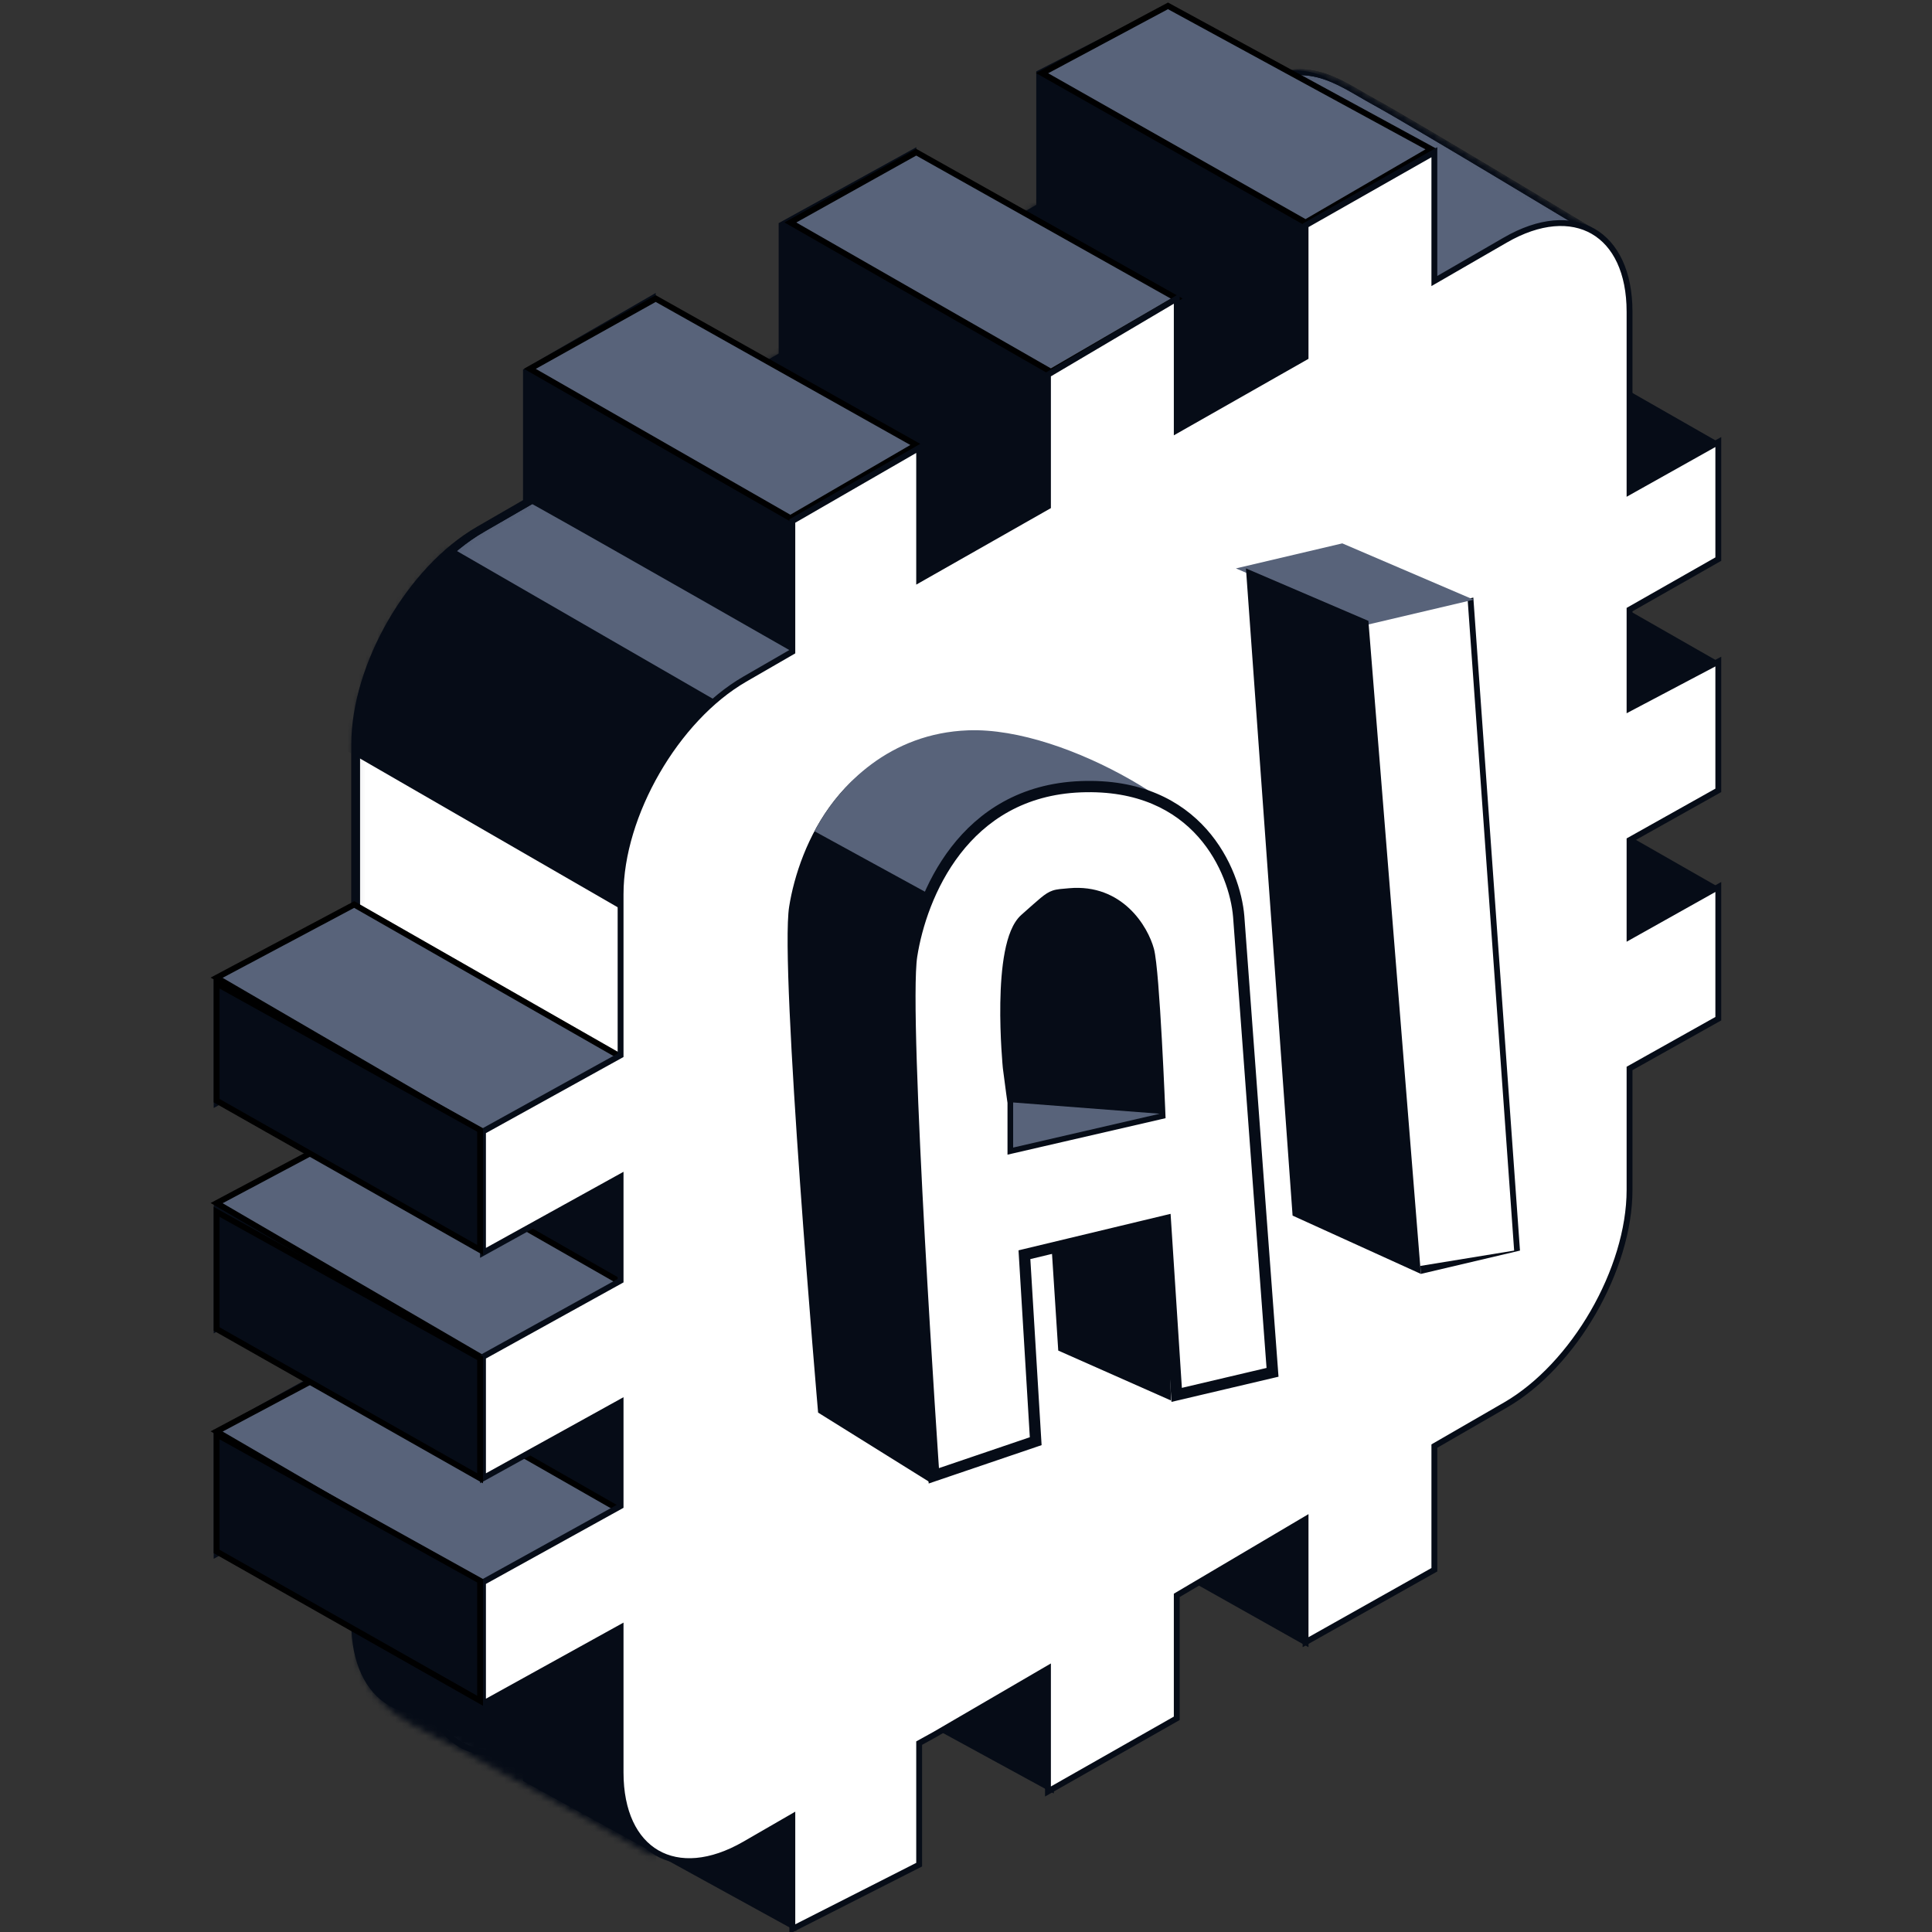 <svg width="320" height="320" viewBox="0 0 320 320" fill="none" xmlns="http://www.w3.org/2000/svg">
<rect x="0" y="0" width="320" height="320" fill="#333333" stroke="none"/>
<g clip-path="url(#clip0_477_1167)">
<path d="M205.209 14.546L79.241 87.273C67.878 93.834 58.667 109.789 58.667 122.91V148.849V149.576L35.879 162.182V182.304L58.667 169.697V186.91L35.879 199.516V219.637L58.667 207.031V224.243L35.879 236.849V256.97L58.667 244.364V268.364C58.667 281.485 67.878 286.803 79.241 280.243L205.209 207.516C216.572 200.955 225.783 185 225.783 171.879V151.757L240.485 143.515L270.061 155.151L284.606 146.909L240.485 121.697L225.783 129.939V113.939L240.485 105.697L267.636 118.788L284.606 109.576L240.485 84.364L225.783 92.121V75.758L240.485 67.394L267.636 83.394L284.606 73.212L240.485 48L225.783 56.242V26.425C225.783 13.304 216.572 7.986 205.209 14.546Z" fill="#060C17"/>
<path d="M216.833 21.819L90.866 94.546C79.503 101.106 70.291 117.061 70.291 130.182V275.637C70.291 288.758 79.503 294.076 90.866 287.516L216.833 214.788C228.196 208.228 237.408 192.273 237.408 179.152V33.697C237.408 20.577 228.196 15.258 216.833 21.819Z" fill="white" stroke="#060C17" stroke-width="0.97"/>
<path d="M225.783 26.818C225.783 13.697 216.572 8.379 205.209 14.939L193.455 21.727L192.97 1.455L172.121 12.122V34.333L150.788 46.454L151.273 25.212L129.455 37.242V59.06L108.121 71.181V49.363L87.114 61.484V83.121L79.241 87.667C67.878 94.227 58.667 110.182 58.667 123.303V149.242V149.97L35.879 162.576V182.697L58.667 170.091V187.303L35.879 199.909V220.03L58.667 207.424V224.636L35.879 237.243V257.364L58.667 244.758V268.758C58.667 281.879 67.878 287.197 79.241 280.636L87.114 276.091V294.696L131.394 319.031V300.121L108.121 284.03V263.897L110.733 262.455L129.455 251.545V271.908L174.061 296.243V275.394L150.788 239.424L157.971 235.182L172.121 226.817V247.181L216.243 272V244.758L193.455 235.182V214.696L205.209 207.909C216.572 201.349 225.783 185.394 225.783 172.273V152.151L240.485 143.909V122.09L225.783 130.333V114.333L240.485 106.09V84.757L225.783 92.514V76.151L240.485 67.787V48.393L225.783 56.636V26.818Z" fill="#060C17" stroke="#060C17" stroke-width="0.97"/>
<mask id="mask0_477_1167" style="mask-type:alpha" maskUnits="userSpaceOnUse" x="58" y="11" width="206" height="297">
<path d="M205.869 14.966L205.875 14.963C211.093 11.864 214.951 11.527 218.254 12.334C219.921 12.742 221.469 13.447 223.005 14.273C223.773 14.686 224.533 15.127 225.303 15.576L225.401 15.633C226.138 16.062 226.885 16.496 227.646 16.912C230.786 18.625 239.758 23.952 247.959 28.858C252.056 31.309 255.956 33.654 258.832 35.385C260.27 36.251 261.452 36.963 262.275 37.459L263.226 38.033L263.307 38.082C263.265 38.432 263.146 38.936 262.935 39.606C262.667 40.452 262.268 41.519 261.742 42.795C260.689 45.345 259.142 48.705 257.163 52.76C253.206 60.867 247.537 71.731 240.696 84.417C227.014 109.789 208.65 142.436 189.921 174.875C171.192 207.314 152.103 239.542 136.971 264.077C129.405 276.346 122.832 286.687 117.789 294.167C115.267 297.908 113.131 300.929 111.449 303.116C110.607 304.209 109.883 305.089 109.283 305.743C108.809 306.26 108.433 306.615 108.151 306.828L108.113 306.806L107.268 306.338C106.536 305.933 105.483 305.35 104.196 304.637C101.623 303.213 98.116 301.273 94.381 299.213C86.915 295.092 78.534 290.484 74.894 288.543C74.022 288.078 73.139 287.635 72.259 287.194C69.405 285.763 66.582 284.346 64.264 282.239C61.282 279.526 59.15 275.66 59.15 269.092V123.637C59.15 117.048 61.467 109.713 65.235 103.187C69.003 96.661 74.196 90.988 79.903 87.694L205.869 14.966Z" fill="#623737" stroke="black" stroke-width="0.97"/>
</mask>
<g mask="url(#mask0_477_1167)">
<path d="M205.871 14.965L205.877 14.962C211.095 11.864 214.953 11.526 218.256 12.333C219.923 12.741 221.471 13.445 223.007 14.272C223.775 14.685 224.535 15.127 225.305 15.575L225.403 15.632C226.14 16.061 226.887 16.495 227.648 16.911C230.788 18.624 239.76 23.951 247.961 28.857C252.058 31.308 255.958 33.653 258.834 35.384C260.272 36.249 261.454 36.962 262.277 37.458L263.228 38.032L263.309 38.081C263.267 38.431 263.147 38.935 262.937 39.605C262.669 40.451 262.27 41.518 261.744 42.794C260.691 45.344 259.144 48.704 257.164 52.758C253.208 60.866 247.539 71.73 240.698 84.416C227.016 109.788 208.651 142.435 189.923 174.874C171.194 207.313 152.104 239.541 136.973 264.077C129.407 276.345 122.834 286.686 117.791 294.166C115.269 297.907 113.133 300.928 111.451 303.115C110.609 304.208 109.885 305.088 109.285 305.742C108.811 306.259 108.434 306.614 108.153 306.827L108.115 306.805L107.27 306.337C106.538 305.932 105.485 305.349 104.198 304.636C101.625 303.213 98.118 301.272 94.383 299.212C86.916 295.091 78.536 290.483 74.896 288.542C74.024 288.077 73.141 287.634 72.261 287.193C69.407 285.762 66.584 284.345 64.266 282.238C61.284 279.525 59.152 275.659 59.152 269.091V123.636C59.152 117.047 61.469 109.712 65.237 103.186C69.005 96.66 74.198 90.987 79.904 87.692L205.871 14.965Z" fill="#58637A" stroke="#060C17" stroke-width="0.97"/>
<path d="M205.871 14.965L205.877 14.962C211.095 11.864 214.953 11.526 218.256 12.333C219.923 12.741 221.471 13.445 223.007 14.272C223.775 14.685 224.535 15.127 225.305 15.575L225.403 15.632C226.14 16.061 226.887 16.495 227.648 16.911C230.788 18.624 239.76 23.951 247.961 28.857C252.058 31.308 255.958 33.653 258.834 35.384C260.272 36.249 261.454 36.962 262.277 37.458L263.228 38.032L263.309 38.081C263.267 38.431 263.147 38.935 262.937 39.605C262.669 40.451 262.27 41.518 261.744 42.794C260.691 45.344 259.144 48.704 257.164 52.758C253.208 60.866 247.539 71.73 240.698 84.416C227.016 109.788 208.651 142.435 189.923 174.874C171.194 207.313 152.104 239.541 136.973 264.077C129.407 276.345 122.834 286.686 117.791 294.166C115.269 297.907 113.133 300.928 111.451 303.115C110.609 304.208 109.885 305.088 109.285 305.742C108.811 306.259 108.434 306.614 108.153 306.827L108.115 306.805L107.27 306.337C106.538 305.932 105.485 305.349 104.198 304.636C101.625 303.213 98.118 301.272 94.383 299.212C86.916 295.091 78.536 290.483 74.896 288.542C74.024 288.077 73.141 287.634 72.261 287.193C69.407 285.762 66.584 284.345 64.266 282.238C61.284 279.525 59.152 275.659 59.152 269.091V123.636C59.152 117.047 61.469 109.712 65.237 103.186C69.005 96.66 74.198 90.987 79.904 87.692L205.871 14.965Z" fill="#58637A" stroke="#060C17" stroke-width="0.97"/>
<path d="M222.061 160C176.485 133.818 85.139 81.454 84.364 81.454C70.141 67.232 41.6 38.497 41.212 37.333C40.824 36.17 126.707 11.96 169.697 0L238.061 47.03L254.546 70.303L222.061 160Z" fill="#060C17"/>
<path d="M58.656 106.909L108.203 135.515V328.485L58.656 299.879V106.909Z" fill="#060C17" stroke="#060C17" stroke-width="0.97"/>
<path d="M58.656 106.909L108.203 135.515V192.727L58.656 164.121V106.909Z" fill="white" stroke="#060C17" stroke-width="0.97"/>
<path d="M141.828 173.09L141.828 129.454L-26.128 32.484L-26.128 76.121L141.828 173.09Z" fill="#060C17"/>
<path d="M205.871 14.965L205.877 14.962C211.095 11.864 214.953 11.526 218.256 12.333C219.923 12.741 221.471 13.445 223.007 14.272C223.775 14.685 224.535 15.127 225.305 15.575L225.403 15.632C226.14 16.061 226.887 16.495 227.648 16.911C230.788 18.624 239.76 23.951 247.961 28.857C252.058 31.308 255.958 33.653 258.834 35.384C260.272 36.249 261.454 36.962 262.277 37.458L263.228 38.032L263.309 38.081C263.267 38.431 263.147 38.935 262.937 39.605C262.669 40.451 262.27 41.518 261.744 42.794C260.691 45.344 259.144 48.704 257.164 52.758C253.208 60.866 247.539 71.73 240.698 84.416C227.016 109.788 208.651 142.435 189.923 174.874C171.194 207.313 152.104 239.541 136.973 264.077C129.407 276.345 122.834 286.686 117.791 294.166C115.269 297.907 113.133 300.928 111.451 303.115C110.609 304.208 109.885 305.088 109.285 305.742C108.811 306.259 108.434 306.614 108.153 306.827L108.115 306.805L107.27 306.337C106.538 305.932 105.485 305.349 104.198 304.636C101.625 303.213 98.118 301.272 94.383 299.212C86.916 295.091 78.536 290.483 74.896 288.542C74.024 288.077 73.141 287.634 72.261 287.193C69.407 285.762 66.584 284.345 64.266 282.238C61.284 279.525 59.152 275.659 59.152 269.091V123.636C59.152 117.047 61.469 109.712 65.237 103.186C69.005 96.66 74.198 90.987 79.904 87.692L205.871 14.965Z" stroke="#060C17" stroke-width="0.97"/>
</g>
<path d="M102.788 175.03L58.667 149.818L35.879 161.94L80 187.637L102.788 175.03Z" fill="#58637A" stroke="black" stroke-width="0.97"/>
<path d="M151.758 73.697L108.606 49.454L87.758 61.09L130.909 85.818L151.758 73.697Z" fill="#58637A" stroke="black" stroke-width="0.97"/>
<path d="M194.908 49.454L151.757 25.212L130.908 36.848L174.06 61.576L194.908 49.454Z" fill="#58637A" stroke="black" stroke-width="0.97"/>
<path d="M237.09 24.727L193.454 0.97L172.605 12.121L216.242 36.849L237.09 24.727Z" fill="#58637A" stroke="black" stroke-width="0.97"/>
<path d="M102.788 212.363L58.667 187.151L35.879 199.273L80 224.97L102.788 212.363Z" fill="#58637A" stroke="black" stroke-width="0.97"/>
<path d="M102.788 250.182L58.667 224.97L35.879 237.091L80 262.788L102.788 250.182Z" fill="#58637A" stroke="black" stroke-width="0.97"/>
<path d="M269.904 51.637C269.904 38.516 260.693 33.197 249.33 39.758L237.576 46.545V25.212L216.242 37.333V59.151L194.909 71.272V49.454L173.576 62.06V83.878L152.242 96V74.181L131.235 86.302V107.94L123.363 112.485C111.999 119.046 102.788 135 102.788 148.121V174.061V174.788L80 187.394V207.515L102.788 194.909V212.121L80 224.727V244.849L102.788 232.243V249.455L80 262.061V282.182L102.788 269.576V293.576C102.788 306.697 111.999 312.015 123.363 305.455L131.235 300.909V319.515L152.242 308.848V288.715L154.854 287.273L173.576 276.363V296.727L194.909 284.606V264.242L202.092 260L216.242 251.636V272L237.576 260V239.515L249.33 232.728C260.693 226.167 269.904 210.212 269.904 197.091V176.969L284.606 168.727V146.909L269.904 155.151V139.151L284.606 130.909V109.575L269.904 117.333V100.97L284.606 92.606V73.212L269.904 81.454V51.637Z" fill="white" stroke="#060C17" stroke-width="0.97"/>
<path d="M79.515 281.697L35.879 256.97V237.576L79.515 261.819V281.697Z" fill="#060C17" stroke="black" stroke-width="0.97"/>
<path d="M79.515 244.849L35.879 220.121V200.728L79.515 224.97V244.849Z" fill="#060C17" stroke="black" stroke-width="0.97"/>
<path d="M79.515 207.03L35.879 182.303V162.909L79.515 187.152V207.03Z" fill="#060C17" stroke="black" stroke-width="0.97"/>
<path d="M235.338 210.999L228.578 102.836L244.03 98.973L251.756 207.136L235.338 210.999Z" fill="#060C17"/>
<path d="M234.734 209.763L226.646 102.836L243.064 98.973L250.79 207.136L234.734 209.763Z" fill="white"/>
<path d="M226.471 103.472L204.709 94.145L222.326 90L244.089 99.327L226.471 103.472Z" fill="#58637A"/>
<path d="M226.648 102.836L206.367 94.144L214.093 201.342L235.34 211L226.648 102.836Z" fill="#060C17"/>
<path d="M154 245.5L135.504 233.97C135.504 233.97 129.109 160.216 130.708 150.173C132.306 140.13 139.533 122.68 159.481 121.927C179.43 121.174 185.696 136.05 186.335 143.582C188.254 169.318 193.024 201.283 193.024 201.283L193.958 231.97L175.279 223.697L173.412 194.745L151.809 199.415L154 245.5Z" fill="#060C17"/>
<path d="M134.898 137.675L164.073 153.652L202.363 143.379C201.429 135.908 176.991 120.337 160.337 120.966C147.513 121.45 139.092 129.795 134.898 137.675Z" fill="#58637A"/>
<path fill-rule="evenodd" clip-rule="evenodd" d="M154.669 244.441L171.546 238.706L169.678 207.82L193.026 202.217L194.894 231.036L210.771 227.3C210.771 227.3 207.035 177.312 205.167 151.785C204.545 144.313 198.443 129.558 179.017 130.305C159.592 131.052 152.555 148.36 150.998 158.322C149.442 168.284 154.669 244.441 154.669 244.441ZM167.807 190.076V182.605C167.807 182.605 167.443 180.102 167.033 176.825C167.033 176.825 165.008 156.455 169.782 152.236C172.776 149.59 173.629 148.733 174.654 148.388C175.262 148.184 175.932 148.16 177.148 148.049C185.366 147.302 189.289 153.964 190.223 157.389C191.157 160.813 192.091 184.472 192.091 184.472L167.807 190.076Z" fill="white"/>
<path d="M171.546 238.706L171.847 239.59L172.521 239.36L172.478 238.649L171.546 238.706ZM154.669 244.441L153.738 244.505L153.821 245.716L154.97 245.325L154.669 244.441ZM169.678 207.82L169.46 206.912L168.699 207.095L168.746 207.876L169.678 207.82ZM193.026 202.217L193.958 202.156L193.886 201.05L192.808 201.308L193.026 202.217ZM194.894 231.036L193.962 231.096L194.033 232.198L195.108 231.945L194.894 231.036ZM210.771 227.3L210.985 228.209L211.762 228.027L211.702 227.231L210.771 227.3ZM205.167 151.785L206.099 151.717L206.098 151.707L205.167 151.785ZM150.998 158.322L150.076 158.178L150.076 158.178L150.998 158.322ZM167.807 182.605H168.741V182.537L168.732 182.47L167.807 182.605ZM167.807 190.076H166.874V191.25L168.017 190.986L167.807 190.076ZM167.033 176.825L166.104 176.917L166.105 176.929L166.106 176.941L167.033 176.825ZM169.782 152.236L169.163 151.536L169.163 151.536L169.782 152.236ZM174.654 148.388L174.951 149.274L174.951 149.274L174.654 148.388ZM177.148 148.049L177.232 148.98L177.232 148.98L177.148 148.049ZM190.223 157.389L189.322 157.634L189.322 157.634L190.223 157.389ZM192.091 184.472L192.301 185.382L193.054 185.208L193.024 184.436L192.091 184.472ZM171.246 237.821L154.369 243.557L154.97 245.325L171.847 239.59L171.246 237.821ZM168.746 207.876L170.614 238.762L172.478 238.649L170.61 207.764L168.746 207.876ZM192.808 201.308L169.46 206.912L169.896 208.728L193.244 203.125L192.808 201.308ZM195.826 230.976L193.958 202.156L192.094 202.277L193.962 231.096L195.826 230.976ZM210.557 226.391L194.68 230.127L195.108 231.945L210.985 228.209L210.557 226.391ZM204.236 151.853C205.17 164.617 206.571 183.497 207.738 199.185C208.322 207.029 208.847 214.075 209.226 219.16C209.416 221.703 209.569 223.755 209.675 225.172C209.728 225.88 209.769 226.43 209.797 226.802C209.811 226.988 209.821 227.13 209.829 227.226C209.832 227.273 209.835 227.309 209.837 227.334C209.838 227.346 209.838 227.355 209.839 227.361C209.839 227.364 209.839 227.366 209.839 227.368C209.839 227.368 209.839 227.369 209.839 227.369C209.839 227.37 209.839 227.37 210.771 227.3C211.702 227.231 211.702 227.23 211.702 227.23C211.702 227.23 211.702 227.229 211.702 227.228C211.702 227.227 211.702 227.225 211.701 227.222C211.701 227.215 211.7 227.206 211.699 227.194C211.698 227.17 211.695 227.134 211.691 227.087C211.684 226.991 211.674 226.849 211.66 226.663C211.632 226.291 211.591 225.741 211.538 225.033C211.432 223.616 211.279 221.564 211.089 219.021C210.71 213.936 210.184 206.89 209.601 199.046C208.433 183.358 207.032 164.48 206.099 151.717L204.236 151.853ZM179.053 131.238C188.493 130.875 194.604 134.267 198.446 138.584C202.32 142.937 203.939 148.292 204.236 151.862L206.098 151.707C205.773 147.806 204.029 142.048 199.841 137.342C195.62 132.6 188.968 128.987 178.982 129.371L179.053 131.238ZM151.921 158.467C152.683 153.593 154.786 146.937 159.046 141.429C163.283 135.95 169.655 131.599 179.053 131.238L178.982 129.371C168.955 129.757 162.095 134.434 157.568 140.287C153.064 146.11 150.871 153.089 150.076 158.178L151.921 158.467ZM154.669 244.441C155.601 244.377 155.601 244.377 155.601 244.376C155.601 244.376 155.601 244.375 155.601 244.374C155.601 244.372 155.6 244.368 155.6 244.364C155.6 244.354 155.599 244.341 155.597 244.322C155.595 244.286 155.591 244.231 155.586 244.159C155.576 244.015 155.562 243.8 155.543 243.52C155.505 242.961 155.45 242.138 155.38 241.087C155.24 238.986 155.042 235.973 154.809 232.327C154.343 225.033 153.739 215.205 153.183 205.066C152.627 194.927 152.12 184.481 151.849 175.951C151.713 171.686 151.637 167.906 151.643 164.885C151.649 161.841 151.739 159.631 151.921 158.467L150.076 158.178C149.869 159.504 149.781 161.853 149.775 164.881C149.769 167.932 149.846 171.736 149.982 176.011C150.253 184.562 150.761 195.024 151.318 205.169C151.874 215.315 152.479 225.148 152.945 232.446C153.178 236.094 153.376 239.109 153.516 241.211C153.586 242.263 153.641 243.086 153.679 243.647C153.698 243.927 153.713 244.141 153.723 244.286C153.728 244.358 153.731 244.413 153.734 244.45C153.735 244.468 153.736 244.482 153.737 244.491C153.737 244.496 153.737 244.499 153.737 244.502C153.738 244.503 153.738 244.504 153.738 244.504C153.738 244.505 153.738 244.505 154.669 244.441ZM166.874 182.605V190.076H168.741V182.605H166.874ZM166.106 176.941C166.312 178.584 166.506 180.033 166.649 181.071C166.72 181.59 166.779 182.007 166.819 182.294C166.84 182.438 166.856 182.549 166.867 182.624C166.872 182.662 166.876 182.691 166.879 182.71C166.88 182.72 166.881 182.727 166.882 182.732C166.883 182.734 166.883 182.736 166.883 182.738C166.883 182.738 166.883 182.739 166.883 182.739C166.883 182.739 166.883 182.739 166.883 182.739C166.883 182.74 166.883 182.74 166.883 182.74C166.883 182.74 166.883 182.74 167.807 182.605C168.732 182.47 168.732 182.47 168.732 182.47C168.732 182.47 168.732 182.47 168.732 182.47C168.732 182.47 168.732 182.47 168.732 182.47C168.732 182.47 168.731 182.469 168.731 182.469C168.731 182.467 168.731 182.466 168.731 182.463C168.73 182.459 168.729 182.452 168.728 182.442C168.725 182.423 168.721 182.395 168.715 182.358C168.705 182.284 168.689 182.174 168.669 182.031C168.628 181.747 168.57 181.333 168.499 180.817C168.357 179.784 168.164 178.343 167.96 176.709L166.106 176.941ZM169.163 151.536C168.422 152.192 167.863 153.112 167.431 154.144C166.997 155.183 166.67 156.392 166.421 157.682C165.925 160.261 165.729 163.264 165.684 166.098C165.638 168.938 165.743 171.64 165.859 173.631C165.917 174.626 165.978 175.446 166.025 176.017C166.048 176.303 166.067 176.527 166.081 176.68C166.088 176.756 166.094 176.815 166.098 176.855C166.1 176.875 166.101 176.89 166.102 176.901C166.103 176.906 166.103 176.91 166.103 176.913C166.103 176.914 166.103 176.915 166.104 176.916C166.104 176.916 166.104 176.917 166.104 176.917C166.104 176.917 166.104 176.917 167.033 176.825C167.962 176.732 167.962 176.733 167.962 176.732C167.962 176.732 167.962 176.732 167.962 176.732C167.962 176.732 167.962 176.731 167.962 176.73C167.962 176.728 167.962 176.724 167.961 176.72C167.96 176.71 167.959 176.696 167.957 176.678C167.954 176.64 167.948 176.584 167.942 176.51C167.928 176.363 167.909 176.145 167.886 175.866C167.841 175.306 167.781 174.501 167.724 173.522C167.609 171.561 167.506 168.907 167.551 166.128C167.596 163.342 167.789 160.461 168.256 158.034C168.489 156.822 168.786 155.747 169.155 154.864C169.527 153.975 169.948 153.335 170.4 152.936L169.163 151.536ZM174.356 147.503C173.68 147.73 173.105 148.118 172.363 148.727C171.631 149.33 170.642 150.23 169.163 151.536L170.4 152.936C171.916 151.596 172.851 150.744 173.549 150.17C174.239 149.604 174.602 149.391 174.951 149.274L174.356 147.503ZM177.063 147.119C175.938 147.222 175.101 147.253 174.356 147.503L174.951 149.274C175.424 149.115 175.926 149.098 177.232 148.98L177.063 147.119ZM191.124 157.143C190.619 155.291 189.326 152.61 187.057 150.475C184.763 148.315 181.471 146.719 177.063 147.119L177.232 148.98C181.043 148.633 183.822 149.994 185.777 151.835C187.758 153.7 188.893 156.062 189.322 157.634L191.124 157.143ZM192.091 184.472C193.024 184.436 193.024 184.435 193.024 184.435C193.024 184.435 193.024 184.435 193.024 184.434C193.024 184.434 193.024 184.433 193.024 184.431C193.024 184.428 193.023 184.424 193.023 184.418C193.023 184.407 193.022 184.39 193.021 184.367C193.019 184.322 193.017 184.255 193.013 184.168C193.006 183.993 192.996 183.737 192.982 183.41C192.954 182.756 192.914 181.817 192.863 180.68C192.761 178.407 192.615 175.339 192.439 172.163C192.264 168.989 192.059 165.701 191.84 162.99C191.623 160.324 191.385 158.102 191.124 157.143L189.322 157.634C189.527 158.387 189.756 160.407 189.978 163.141C190.196 165.828 190.4 169.098 190.574 172.266C190.749 175.433 190.895 178.494 190.997 180.764C191.048 181.899 191.088 182.835 191.116 183.488C191.129 183.815 191.14 184.07 191.147 184.244C191.15 184.331 191.153 184.397 191.155 184.442C191.156 184.464 191.156 184.481 191.157 184.492C191.157 184.498 191.157 184.502 191.157 184.505C191.157 184.506 191.157 184.507 191.157 184.508C191.157 184.509 191.157 184.509 191.157 184.509C191.157 184.509 191.157 184.509 192.091 184.472ZM168.017 190.986L192.301 185.382L191.881 183.562L167.597 189.166L168.017 190.986Z" fill="#060C17"/>
<path d="M167.806 182.603L192.089 184.47C192.089 184.47 191.155 160.811 190.221 157.386C189.287 153.962 185.365 147.3 177.146 148.047C173.884 148.344 171.495 150.024 169.78 152.234L171.541 175.131L167.031 176.823C167.441 180.1 167.806 182.603 167.806 182.603Z" fill="#060C17"/>
<path d="M192.091 184.47L167.809 190.074V182.603L192.091 184.47Z" fill="#58637A"/>
</g>
<defs>
<clipPath id="clip0_477_1167">
<rect width="320" height="320" fill="white"/>
</clipPath>
</defs>
</svg>
